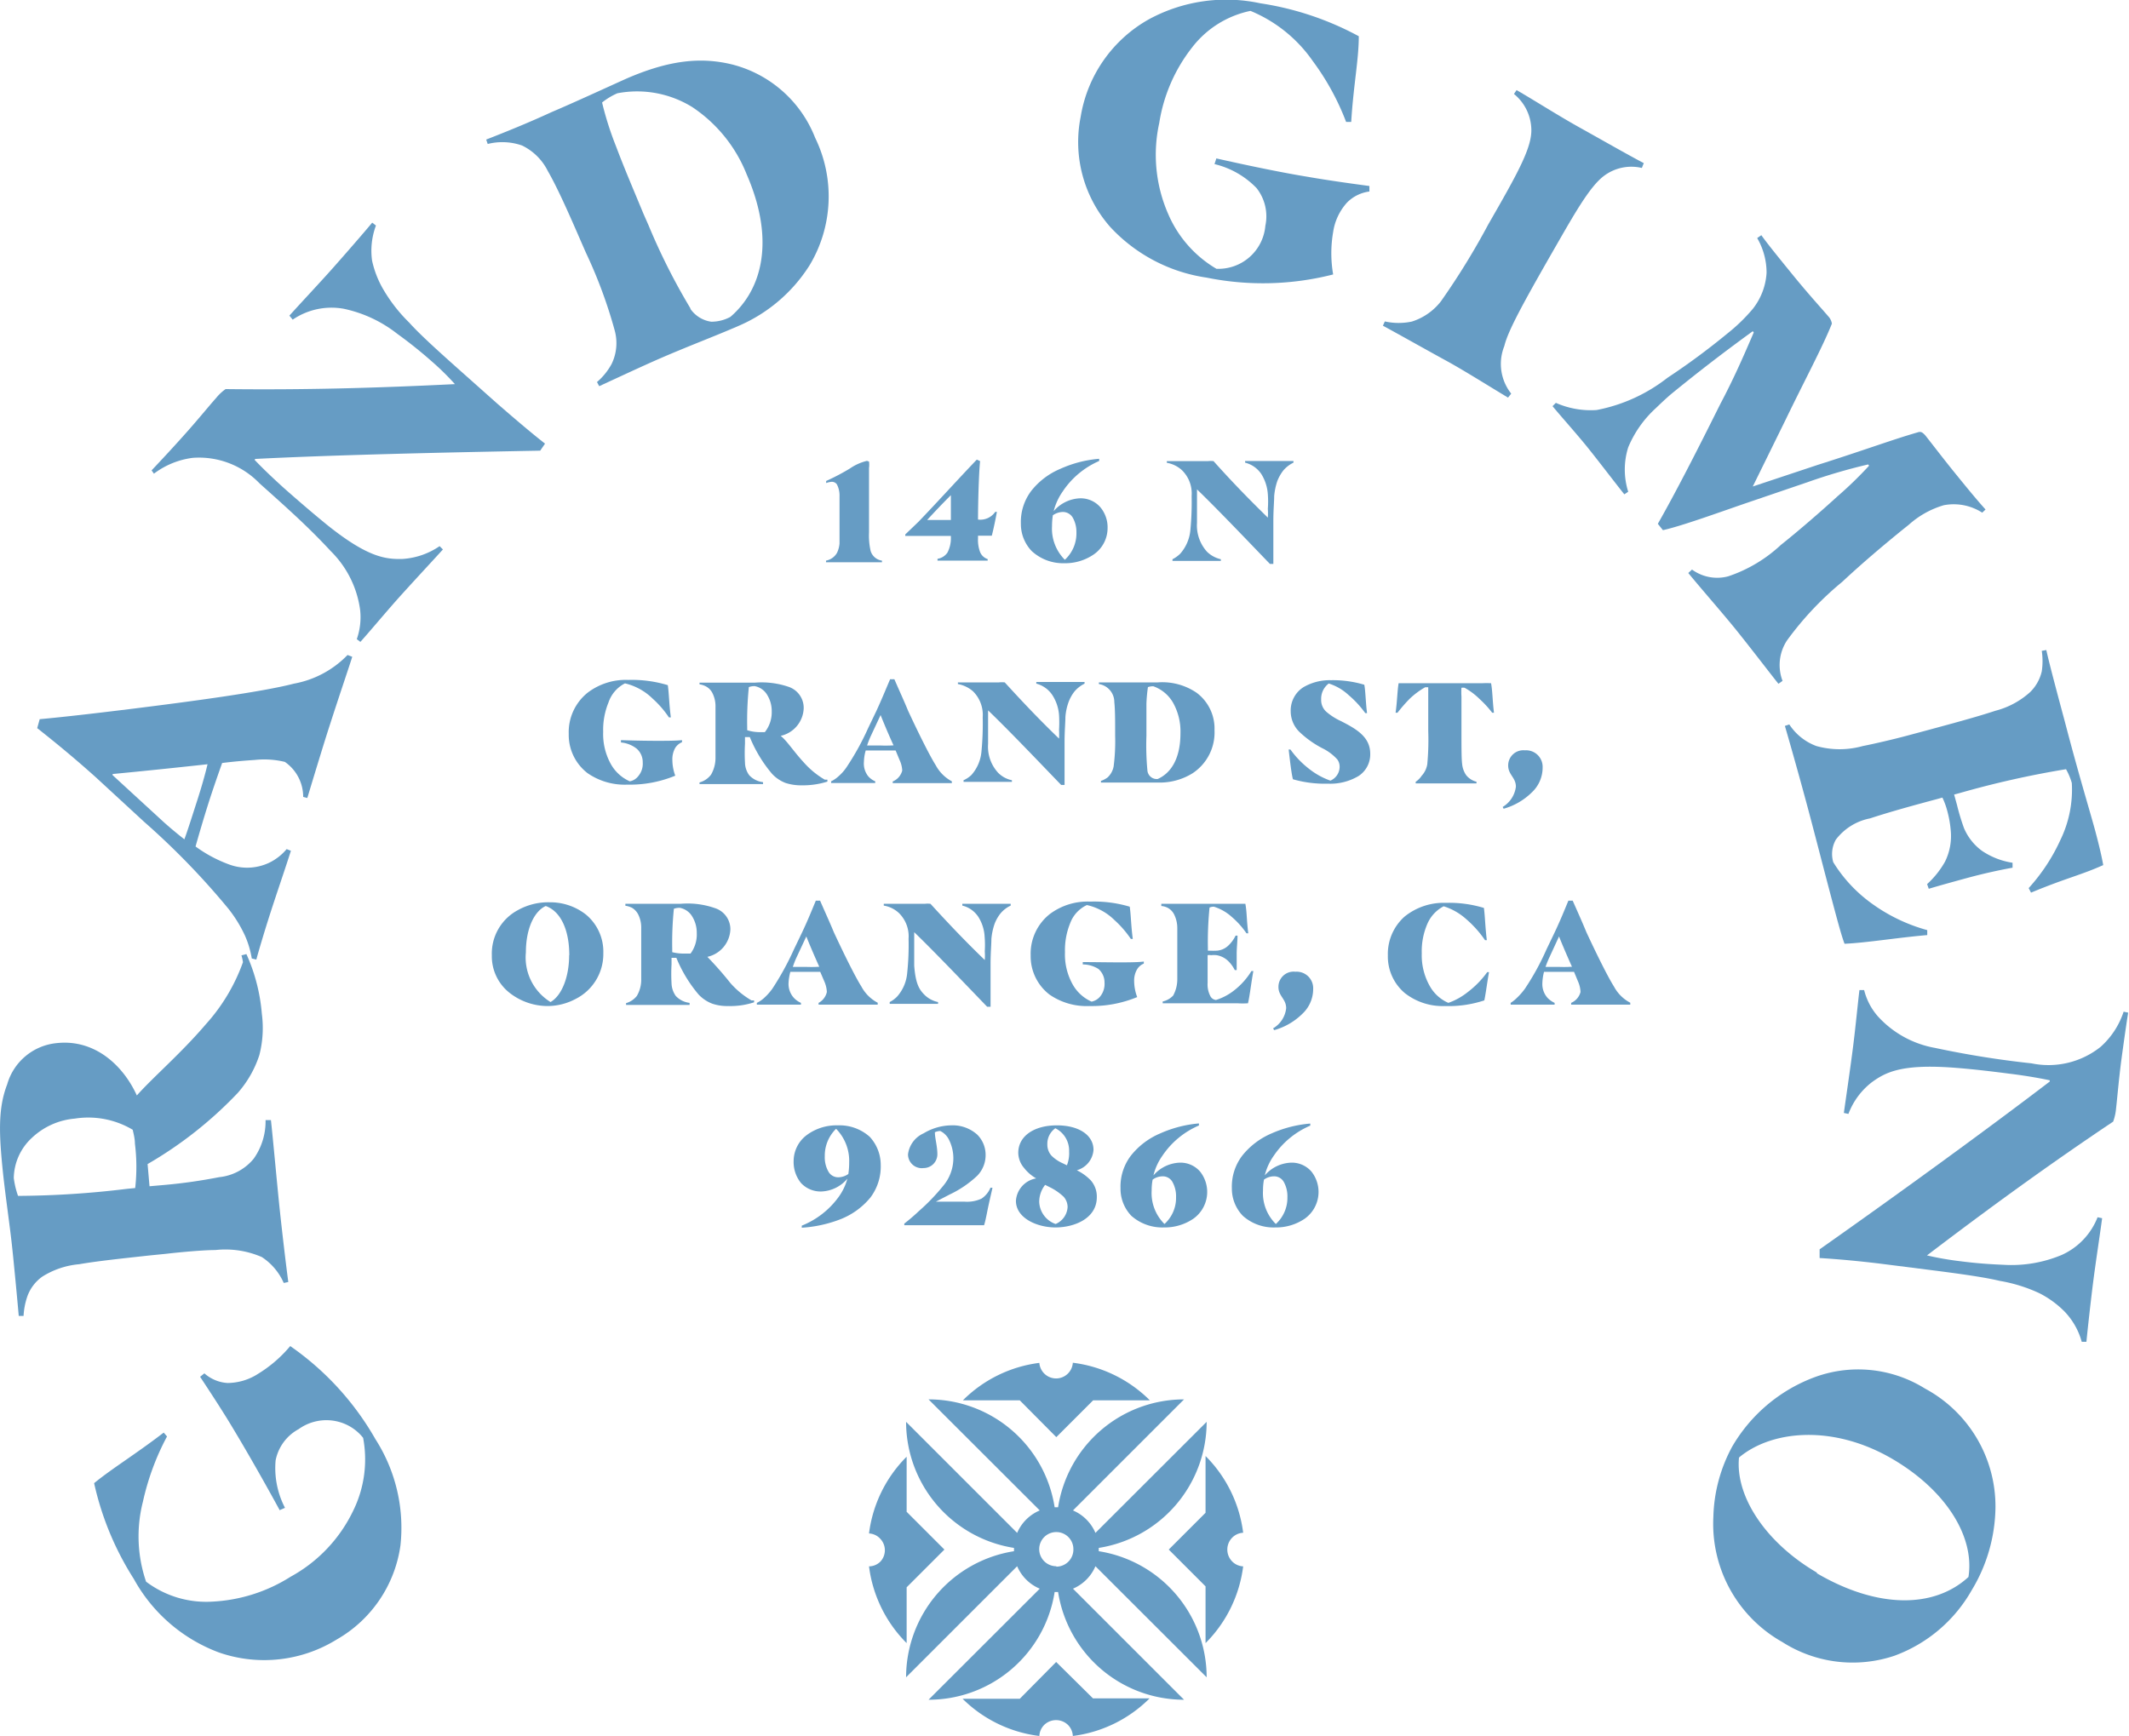 <svg xmlns="http://www.w3.org/2000/svg" viewBox="0 0 154.49 126.03"><defs><style>.cls-1{fill:#669cc4;}</style></defs><g id="ART"><path class="cls-1" d="M20.3,109.62c-1-1.84-2.27-4.08-3.34-5.86-.76-1.28-1.85-2.94-2.44-3.83l.31-.25a2.79,2.79,0,0,0,1.68.7,4.14,4.14,0,0,0,2.24-.68,9.45,9.45,0,0,0,2.31-2,20.69,20.69,0,0,1,6.19,6.77,11.91,11.91,0,0,1,1.81,7.69A9.35,9.35,0,0,1,24.43,119a10,10,0,0,1-8.54.94,11.72,11.72,0,0,1-6.18-5.34,21.56,21.56,0,0,1-2.88-6.95c1.32-1.08,2.95-2.06,5.05-3.67l.24.28A18.44,18.44,0,0,0,10.37,109a10.16,10.16,0,0,0,.23,5.8,7.23,7.23,0,0,0,4.78,1.45,11.68,11.68,0,0,0,5.71-1.81,10.75,10.75,0,0,0,4.54-4.79,8.44,8.44,0,0,0,.72-5.29,3.38,3.38,0,0,0-1.84-1.18,3.45,3.45,0,0,0-2.84.55A3.3,3.3,0,0,0,20,106a6.26,6.26,0,0,0,.68,3.44l-.41.18Z"/><path class="cls-1" d="M19,91.24a6.64,6.64,0,0,0-3.37-.51c-.85,0-2.52.15-3.55.27l-1.2.12c-2,.22-3.82.41-5.14.64a6,6,0,0,0-2.67.9A3,3,0,0,0,2,94.05a5.12,5.12,0,0,0-.29,1.46H1.36c-.09-1.06-.37-4-.48-5C.73,89.08.42,87,.22,85.16c-.29-2.81-.38-4.69.3-6.45a4.15,4.15,0,0,1,3.6-3c2.76-.3,4.82,1.62,5.81,3.8,1.16-1.31,3.2-3.05,5-5.16a13.5,13.5,0,0,0,2.7-4.51,3.36,3.36,0,0,0-.11-.5l.36-.09A13.07,13.07,0,0,1,19,73.58a7.88,7.88,0,0,1-.18,3,7.8,7.8,0,0,1-1.57,2.75,29.06,29.06,0,0,1-6.54,5.16l.14,1.61L12,86a38.31,38.31,0,0,0,3.91-.56,3.72,3.72,0,0,0,2.5-1.34,4.68,4.68,0,0,0,.86-2.8h.39c.14,1.25.46,4.8.64,6.5s.47,4.14.62,5.25l-.33.07A4.33,4.33,0,0,0,19,91.24ZM9.79,83c0-.36-.1-.72-.16-1a6.3,6.3,0,0,0-4.2-.81,5.18,5.18,0,0,0-3.12,1.4A4.06,4.06,0,0,0,1,85.5a6.06,6.06,0,0,0,.31,1.3,67.47,67.47,0,0,0,7.89-.51l.61-.06A13.75,13.75,0,0,0,9.79,83Z"/><path class="cls-1" d="M17.79,67.94a9.61,9.61,0,0,0-1.23-2,54.73,54.73,0,0,0-6.1-6.29L7,56.46C5.58,55.18,4.16,54,2.7,52.85l.18-.65c2.06-.19,4.47-.48,6.67-.75,4.26-.53,9.44-1.22,11.78-1.83a7.19,7.19,0,0,0,3.89-2.08l.34.13c-.17.56-1,3-1.6,4.87-.4,1.22-1.15,3.69-1.66,5.38L22,57.84a3.08,3.08,0,0,0-1.33-2.54,6.36,6.36,0,0,0-2.19-.14c-.78.05-1.57.12-2.36.22-.28.79-.68,1.93-1,2.94s-.68,2.23-.93,3.12a9.86,9.86,0,0,0,2.48,1.32,3.75,3.75,0,0,0,2.84-.13,3.81,3.81,0,0,0,1.29-1l.31.12c-.4,1.26-1,3-1.45,4.39s-.9,2.91-1.06,3.51l-.33-.08A6.81,6.81,0,0,0,17.79,67.94ZM15.06,55.47c-2.19.24-4.68.5-6.89.71l0,.08,3.57,3.28c.54.5,1.24,1.07,1.64,1.38.29-.8.64-1.92.94-2.85S14.88,56.23,15.06,55.47Z"/><path class="cls-1" d="M26.13,44.25A7.38,7.38,0,0,0,24,40c-1.57-1.7-3.09-3.06-5.16-4.91A6.1,6.1,0,0,0,14,33.23a5.88,5.88,0,0,0-2.83,1.15L11,34.14c.71-.75,1.63-1.74,2.43-2.64.95-1.06,1.78-2.09,2.25-2.61a3.47,3.47,0,0,1,.69-.65c5.72.07,11-.08,16.64-.36a18.89,18.89,0,0,0-1.68-1.65,32.11,32.11,0,0,0-2.5-2,9.46,9.46,0,0,0-3.89-1.82,5,5,0,0,0-3.7.79L21,22.91c.76-.85,2.2-2.38,3.15-3.45s2.27-2.59,2.86-3.3l.27.21A5.23,5.23,0,0,0,27,18.92a7.18,7.18,0,0,0,.84,2.13,11.48,11.48,0,0,0,1.86,2.37c.66.74,1.83,1.82,3.48,3.29l2.91,2.59c1.15,1,2.4,2.07,3.46,2.9l-.35.51c-7,.13-15,.31-20.67.6l-.06.06c.66.7,1.52,1.5,2.14,2.06.88.78,2,1.75,3.13,2.67,2.93,2.35,4.23,2.5,5.46,2.47a5.35,5.35,0,0,0,2.7-.93l.24.24c-.41.46-2.17,2.35-3.29,3.6-.95,1.07-2.17,2.53-2.7,3.11l-.26-.2A4.79,4.79,0,0,0,26.13,44.25Z"/><path class="cls-1" d="M44.38,26.42A3.46,3.46,0,0,0,44.61,24a34.6,34.6,0,0,0-2.09-5.65l-.35-.8c-.79-1.82-1.7-3.9-2.42-5.14a4.06,4.06,0,0,0-1.87-1.85,4.34,4.34,0,0,0-2.49-.11l-.11-.32c1.41-.55,3-1.19,4.76-2C41.6,7.47,44,6.36,45.47,5.7c3.09-1.34,5.42-1.59,7.74-1A8.8,8.8,0,0,1,59.15,10a9.71,9.71,0,0,1-.4,9.25,11.44,11.44,0,0,1-5.17,4.41c-1.77.77-3.53,1.42-5.72,2.37-1.46.64-3.16,1.44-4.38,2l-.16-.3A4.63,4.63,0,0,0,44.38,26.42Zm5.72-4a2.21,2.21,0,0,0,1.51.93A2.9,2.9,0,0,0,53,23c2.33-2,3.25-5.6,1.18-10.35a10.51,10.51,0,0,0-3.95-4.88,7.61,7.61,0,0,0-5.43-1,4.89,4.89,0,0,0-1.11.67,23.17,23.17,0,0,0,1,3.15c.62,1.65,1.29,3.2,2,4.92l.37.84A45.86,45.86,0,0,0,50.1,22.38Z"/><path class="cls-1" d="M88.27,11.5c2,.45,4.58,1,6.61,1.33,1.47.26,3.44.53,4.49.67v.4a2.78,2.78,0,0,0-1.63.81,4.07,4.07,0,0,0-1,2.13,9,9,0,0,0,0,3.08,20.56,20.56,0,0,1-9.18.23,11.85,11.85,0,0,1-7-3.68,9.33,9.33,0,0,1-2.14-8A9.94,9.94,0,0,1,83.37,1.4,11.76,11.76,0,0,1,91.46.24,21.83,21.83,0,0,1,98.6,2.63c0,1.7-.39,3.58-.55,6.22h-.37a18.3,18.3,0,0,0-2.42-4.42A10.28,10.28,0,0,0,90.74.79,7.17,7.17,0,0,0,86.5,3.45a11.83,11.83,0,0,0-2.38,5.48,10.71,10.71,0,0,0,.64,6.58,8.49,8.49,0,0,0,3.51,4,3.42,3.42,0,0,0,3.55-3.12,3.31,3.31,0,0,0-.64-2.74,6.27,6.27,0,0,0-3.05-1.74l.14-.43Z"/><path class="cls-1" d="M102.45,23.34a4.32,4.32,0,0,0,2.11-1.47A53.28,53.28,0,0,0,108,16.28c2.11-3.67,3.18-5.57,3.12-6.93a3.41,3.41,0,0,0-1.26-2.53l.19-.28c1.09.62,3,1.84,4.6,2.73s3.41,1.93,4.63,2.57l-.14.35a3.31,3.31,0,0,0-2.7.54c-1.1.79-2.27,2.93-3.82,5.62-2.16,3.77-3.21,5.71-3.46,6.77a3.47,3.47,0,0,0,.5,3.45l-.23.29c-1.25-.75-3.24-2-4.45-2.66s-3.7-2.06-4.63-2.56l.14-.31A4.63,4.63,0,0,0,102.45,23.34Z"/><path class="cls-1" d="M115.86,29.76A12,12,0,0,0,121,27.42a51.31,51.31,0,0,0,4.33-3.2,12.72,12.72,0,0,0,1.86-1.8,4.66,4.66,0,0,0,1-2.62,5,5,0,0,0-.68-2.52l.3-.21c.49.69,1.5,1.92,2.28,2.88,1.13,1.39,2.06,2.4,2.57,3a1,1,0,0,1,.27.54c-.65,1.65-2,4.16-3.37,7l-2.37,4.82,4.72-1.57c3.17-1,5.47-1.85,7.25-2.36.23-.08.34,0,.54.21.4.5,1.37,1.77,2.15,2.73s1.55,1.91,2.23,2.66l-.24.23a3.82,3.82,0,0,0-2.79-.54,6.56,6.56,0,0,0-2.53,1.41l-.55.44c-1.3,1.06-2.8,2.32-4.3,3.72a23,23,0,0,0-4,4.25,3.24,3.24,0,0,0-.32,2.93l-.3.21c-.56-.7-2.32-3-3.27-4.16s-2.47-2.9-3.27-3.88l.27-.25a3.1,3.1,0,0,0,2.63.49,10.46,10.46,0,0,0,3.82-2.28c1.26-1,2.92-2.44,4.1-3.52a28,28,0,0,0,2.3-2.23l-.07-.09A41.36,41.36,0,0,0,131.16,35l-4.49,1.53c-2,.69-4.71,1.67-6,1.95l-.37-.46c1.22-2.14,2.76-5.13,4.51-8.65,1-1.89,1.69-3.47,2.45-5.24l-.07-.09c-2.54,1.85-4.19,3.15-5.86,4.51-.39.32-.92.83-1.18,1.08a8,8,0,0,0-2,2.84,5.36,5.36,0,0,0,0,3.22l-.28.19c-.7-.87-2.07-2.68-2.85-3.63s-1.87-2.17-2.36-2.77l.24-.24A6.24,6.24,0,0,0,115.86,29.76Z"/><path class="cls-1" d="M131.81,54.15a6.26,6.26,0,0,0,3.36,0c.77-.15,2.24-.49,3.24-.76l1.38-.37c2-.54,3.7-1,5-1.43a6,6,0,0,0,2.53-1.36,3.08,3.08,0,0,0,.84-1.5,5,5,0,0,0,0-1.49l.33-.06c.21,1,1.12,4.36,1.34,5.18,1,3.83,1.76,6.3,2.19,7.87.29,1.08.49,1.93.6,2.56-1.65.74-2.67.93-5.24,2l-.17-.33a13.53,13.53,0,0,0,2.3-3.49,8.35,8.35,0,0,0,.83-4.14,4.59,4.59,0,0,0-.42-1,68.35,68.35,0,0,0-7.71,1.73l-.41.11.21.76a16.22,16.22,0,0,0,.5,1.66,3.94,3.94,0,0,0,1.29,1.65,5.4,5.4,0,0,0,2.24.88l0,.36c-.91.16-2.17.44-3.2.72s-2.05.56-2.88.81l-.12-.34a6.53,6.53,0,0,0,1.3-1.63,4.21,4.21,0,0,0,.41-2.32,7.92,7.92,0,0,0-.26-1.41,5.29,5.29,0,0,0-.34-.92l-.32.09c-1.6.43-3.38.91-4.93,1.42a4.09,4.09,0,0,0-2.48,1.54,2.11,2.11,0,0,0-.19,1.64,10.42,10.42,0,0,0,2.7,2.93,12.47,12.47,0,0,0,4.12,2l0,.36c-2.19.19-4.41.56-6,.63-.16-.39-.44-1.41-.6-2-.81-3-1.67-6.42-2.3-8.72-.46-1.7-1.11-4-1.43-5.09l.32-.11A4,4,0,0,0,131.81,54.15Z"/><path class="cls-1" d="M136.26,73.76a7.33,7.33,0,0,0,4.16,2.3,68.39,68.39,0,0,0,7,1.12,6.06,6.06,0,0,0,5-1.19,5.87,5.87,0,0,0,1.68-2.56l.33.07c-.16,1-.35,2.36-.51,3.55-.18,1.42-.29,2.73-.37,3.42a3.71,3.71,0,0,1-.21.94c-4.75,3.18-9,6.28-13.51,9.71a22.15,22.15,0,0,0,2.32.41c1.31.17,2.26.23,3.21.27a9.44,9.44,0,0,0,4.24-.71,5,5,0,0,0,2.61-2.74l.33.07c-.15,1.14-.47,3.21-.65,4.63s-.4,3.42-.49,4.34l-.34,0a5.14,5.14,0,0,0-1.27-2.22A7.09,7.09,0,0,0,148,93.87a11.25,11.25,0,0,0-2.88-.9c-1-.24-2.54-.47-4.73-.75l-3.86-.49c-1.53-.19-3.15-.34-4.49-.42v-.63c5.68-4,12.17-8.72,16.7-12.18v-.09c-.93-.2-2.09-.38-2.93-.48-1.16-.15-2.61-.33-4.09-.44-3.75-.27-4.9.34-5.89,1.06a5.23,5.23,0,0,0-1.7,2.3l-.33-.07c.08-.61.46-3.16.67-4.83.18-1.41.36-3.31.46-4.09l.34,0A4.55,4.55,0,0,0,136.26,73.76Z"/><path class="cls-1" d="M131.57,100a9.15,9.15,0,0,1,8.11.78,9.71,9.71,0,0,1,5.12,8.65,11.86,11.86,0,0,1-1.73,6,10.65,10.65,0,0,1-5.61,4.75,9.49,9.49,0,0,1-8.13-1,9.84,9.84,0,0,1-5-9.09,11.25,11.25,0,0,1,1.37-5.1A11.6,11.6,0,0,1,131.57,100Zm.27,14.19c4.37,2.56,8.49,2.58,11,.27.46-2.88-1.58-6.25-5.49-8.55-4.32-2.54-8.79-2.11-11.16-.12C125.91,108.64,128.17,112,131.84,114.14Z"/><path class="cls-1" d="M60.74,40.12a1.91,1.91,0,0,0,.18-.68c0-.25,0-.57,0-.95V36.81c0-.23,0-.53,0-.78a1.75,1.75,0,0,0-.19-.87.44.44,0,0,0-.37-.19,1.51,1.51,0,0,0-.41.09l0-.15A16.17,16.17,0,0,0,61.68,34a3.68,3.68,0,0,1,1.23-.55l.15.05a1.7,1.7,0,0,1,0,.47c0,.41,0,1.39,0,2.6v2.08A5,5,0,0,0,63.18,40a1,1,0,0,0,.82.69l0,.12-2.06,0-2,0,0-.12A1.16,1.16,0,0,0,60.74,40.12Z"/><path class="cls-1" d="M66.65,37.87c1.3-1.35,2.79-3,4.23-4.51l.24.11c-.09.87-.15,3-.15,4.24a1.31,1.31,0,0,0,1.25-.56l.12,0c-.08.45-.25,1.28-.37,1.73-.28,0-.63,0-1,0v.19a2.5,2.5,0,0,0,.15,1,.89.89,0,0,0,.55.51v.11l-1.64,0c-.79,0-1.47,0-2,0v-.13a1.08,1.08,0,0,0,.72-.45A2.25,2.25,0,0,0,69,39v-.1H67.22c-.57,0-1.11,0-1.53,0l0-.11ZM69,36.69c0-.2,0-.55,0-.75-.58.58-1.21,1.24-1.72,1.8.3,0,.79,0,1.14,0H69C69,37.39,69,37,69,36.69Z"/><path class="cls-1" d="M77.11,35.68a4.33,4.33,0,0,0-.65,1.42,2.66,2.66,0,0,1,1.87-.93,1.89,1.89,0,0,1,1.52.65,2.28,2.28,0,0,1,.52,1.56,2.32,2.32,0,0,1-1,1.86,3.66,3.66,0,0,1-2.14.64A3.36,3.36,0,0,1,74.87,40a2.83,2.83,0,0,1-.79-2,3.73,3.73,0,0,1,.76-2.38,5.29,5.29,0,0,1,2.1-1.59,8.52,8.52,0,0,1,2.82-.73l0,.16A6.08,6.08,0,0,0,77.11,35.68Zm.75,1.92a.83.83,0,0,0-.73-.44,1.3,1.3,0,0,0-.73.24,5.16,5.16,0,0,0-.06.79,3.19,3.19,0,0,0,.93,2.44,2.6,2.6,0,0,0,.84-2A2.1,2.1,0,0,0,77.86,37.6Z"/><path class="cls-1" d="M85.65,40.18a3,3,0,0,0,.73-1.71A21.24,21.24,0,0,0,86.47,36a2.36,2.36,0,0,0-.71-1.88,2.18,2.18,0,0,0-1.09-.53v-.12l1.45,0,1.52,0a1.76,1.76,0,0,1,.42,0C89.43,35,90.61,36.21,92,37.57a4.31,4.31,0,0,0,0-.64A7.13,7.13,0,0,0,92,35.87a3.18,3.18,0,0,0-.47-1.46,2,2,0,0,0-1.18-.83v-.12l1.81,0,1.7,0v.12a2.26,2.26,0,0,0-.74.57,3.1,3.1,0,0,0-.43.76,4.6,4.6,0,0,0-.23,1.1c0,.4-.06,1-.06,1.83v1.4c0,.58,0,1.19,0,1.69l-.25,0c-1.79-1.86-3.83-4-5.29-5.41h0c0,.32,0,.72,0,1s0,.92,0,1.42a2.85,2.85,0,0,0,.73,2.11,2.1,2.1,0,0,0,1,.54v.12l-1.89,0-1.62,0v-.12A2.16,2.16,0,0,0,85.65,40.18Z"/><path class="cls-1" d="M47.69,53.77c.59,0,1.37,0,1.8-.05l0,.15a1.07,1.07,0,0,0-.49.41,1.67,1.67,0,0,0-.21.88A3.35,3.35,0,0,0,49,56.3a8.59,8.59,0,0,1-3.47.65,4.73,4.73,0,0,1-2.89-.83,3.5,3.5,0,0,1-1.37-2.85,3.67,3.67,0,0,1,1.38-3,4.57,4.57,0,0,1,2.94-.92,9,9,0,0,1,2.87.38c.09.63.09,1.35.22,2.34l-.14,0a7.22,7.22,0,0,0-1.19-1.37,4.24,4.24,0,0,0-2-1.1A2.42,2.42,0,0,0,44.15,51a5.22,5.22,0,0,0-.38,2.12,4.48,4.48,0,0,0,.53,2.29,2.93,2.93,0,0,0,1.4,1.3,1,1,0,0,0,.61-.37,1.39,1.39,0,0,0,.33-1,1.3,1.3,0,0,0-.44-1,2.15,2.15,0,0,0-1.14-.45l0-.17C45.89,53.75,46.89,53.77,47.69,53.77Z"/><path class="cls-1" d="M51.6,56.22A2.44,2.44,0,0,0,51.92,55c0-.33,0-1,0-1.36v-.41c0-.76,0-1.42,0-1.92a2.13,2.13,0,0,0-.22-1,1.11,1.11,0,0,0-.44-.47,1.41,1.41,0,0,0-.5-.17v-.12l2,0,2,0a6.06,6.06,0,0,1,2.49.31,1.61,1.61,0,0,1,1.07,1.55,2.13,2.13,0,0,1-1.67,2c.44.34.94,1.13,1.67,1.92a6.21,6.21,0,0,0,1.53,1.26l.19,0,0,.14a5.93,5.93,0,0,1-1.89.27,3.61,3.61,0,0,1-1.14-.17,2.59,2.59,0,0,1-1-.68,9.91,9.91,0,0,1-1.6-2.65h-.35v.48a12.19,12.19,0,0,0,0,1.37,1.58,1.58,0,0,0,.31.92,1.62,1.62,0,0,0,1,.5v.14l-2.54,0-2.07,0v-.12A1.55,1.55,0,0,0,51.6,56.22Zm3.51-3.08.39,0A2.32,2.32,0,0,0,56,51.63a2.22,2.22,0,0,0-.34-1.21,1.33,1.33,0,0,0-.9-.62,1.18,1.18,0,0,0-.42.07,24.33,24.33,0,0,0-.12,2.92V53A3,3,0,0,0,55.11,53.14Z"/><path class="cls-1" d="M60.84,56.35a3.35,3.35,0,0,0,.58-.65A19.33,19.33,0,0,0,63,52.84l.59-1.23c.37-.8.66-1.51,1-2.31h.31c.29.68.69,1.54,1,2.3.68,1.46,1.52,3.18,2,3.94a2.85,2.85,0,0,0,1.17,1.17v.13l-2,0-2.29,0v-.12a1.17,1.17,0,0,0,.69-.79,2,2,0,0,0-.19-.76l-.29-.7-1.07,0-1.1,0a3.26,3.26,0,0,0-.13.82A1.48,1.48,0,0,0,63,56.34a1.41,1.41,0,0,0,.51.37v.12l-1.76,0-1.44,0v-.12A2.13,2.13,0,0,0,60.84,56.35Zm4-2.25c-.31-.67-.67-1.52-.94-2.2h0l-.71,1.52a6.79,6.79,0,0,0-.27.69h1C64.15,54.12,64.54,54.12,64.8,54.1Z"/><path class="cls-1" d="M70.49,56.25a2.94,2.94,0,0,0,.73-1.71,21.15,21.15,0,0,0,.09-2.48,2.4,2.4,0,0,0-.7-1.88,2.29,2.29,0,0,0-1.1-.53v-.12l1.45,0,1.53,0a1.8,1.8,0,0,1,.42,0c1.36,1.49,2.54,2.73,3.94,4.08a6.4,6.4,0,0,0,0-.64,9,9,0,0,0,0-1.06,3.09,3.09,0,0,0-.48-1.45,2,2,0,0,0-1.17-.84v-.12l1.81,0,1.69,0v.12a2.29,2.29,0,0,0-.74.58,2.88,2.88,0,0,0-.42.76,4,4,0,0,0-.23,1.09c0,.4-.06,1-.06,1.83v1.4c0,.58,0,1.19,0,1.69l-.25,0c-1.79-1.86-3.83-4-5.3-5.41h0c0,.32,0,.72,0,1s0,.93,0,1.43a2.8,2.8,0,0,0,.73,2.1,1.94,1.94,0,0,0,1,.54v.12l-1.9,0-1.61,0v-.12A2,2,0,0,0,70.49,56.25Z"/><path class="cls-1" d="M80.38,56.42a1.45,1.45,0,0,0,.43-.79,14.3,14.3,0,0,0,.11-2.23v-.32c0-.74,0-1.58-.06-2.12a1.32,1.32,0,0,0-1.12-1.31v-.12c.58,0,1.26,0,2,0l2.27,0a4.42,4.42,0,0,1,2.82.75A3.24,3.24,0,0,1,88.13,53a3.54,3.54,0,0,1-1.6,3.13,4.51,4.51,0,0,1-2.46.67c-.73,0-1.43,0-2.33,0-.62,0-1.34,0-1.85,0v-.12A1.69,1.69,0,0,0,80.38,56.42Zm2.88-.52a.68.68,0,0,0,.75.64c.9-.4,1.65-1.39,1.65-3.33A4.27,4.27,0,0,0,85.12,51a2.69,2.69,0,0,0-1.43-1.19,1.27,1.27,0,0,0-.39.06,11.16,11.16,0,0,0-.11,1.2c0,.65,0,1.3,0,2v.34A19.36,19.36,0,0,0,83.26,55.9Z"/><path class="cls-1" d="M95,55.81a5.36,5.36,0,0,0,1.54.85,1.1,1.1,0,0,0,.67-1,.89.89,0,0,0-.17-.54,3.6,3.6,0,0,0-1.1-.82,7.19,7.19,0,0,1-1.63-1.16,2.09,2.09,0,0,1-.65-1.52,2,2,0,0,1,.92-1.74,3.78,3.78,0,0,1,2-.51,7.93,7.93,0,0,1,2.42.33c.09.45.1,1.33.2,2.06l-.13,0a7.3,7.3,0,0,0-1.22-1.32,3.77,3.77,0,0,0-1.43-.83,1.38,1.38,0,0,0-.55,1.15,1.15,1.15,0,0,0,.35.88,4.45,4.45,0,0,0,1.09.7c1.11.57,2.12,1.14,2.12,2.37a1.87,1.87,0,0,1-.84,1.61,4,4,0,0,1-2.23.56,8.36,8.36,0,0,1-2.54-.32c-.11-.42-.21-1.32-.31-2.16l.13,0A6.64,6.64,0,0,0,95,55.81Z"/><path class="cls-1" d="M103.16,56.31a1.62,1.62,0,0,0,.41-.84,19.08,19.08,0,0,0,.07-2.42c0-1,0-1.95,0-2.52,0-.28,0-.49,0-.65l-.22,0a5.66,5.66,0,0,0-1.14.85,11.4,11.4,0,0,0-.87,1l-.14,0c.12-.83.12-1.53.22-2.14.14,0,.47,0,.68,0l2.63,0,2.74,0a6.44,6.44,0,0,1,.66,0c.11.62.1,1.27.21,2.14l-.13,0a7.76,7.76,0,0,0-.92-1,5.05,5.05,0,0,0-1.08-.81.85.85,0,0,0-.23,0,4.72,4.72,0,0,0,0,.63c0,.43,0,1.43,0,2.25,0,1.42,0,2.29.05,2.65a1.69,1.69,0,0,0,.29.81,1.38,1.38,0,0,0,.75.48v.12l-2.31,0-2.1,0v-.12A1.48,1.48,0,0,0,103.16,56.31Z"/><path class="cls-1" d="M110,57.1c0-.67-.56-.86-.56-1.54a1.1,1.1,0,0,1,1.21-1.1,1.2,1.2,0,0,1,1.29,1.25,2.46,2.46,0,0,1-.77,1.79,4.74,4.74,0,0,1-2.06,1.2l-.07-.13A2,2,0,0,0,110,57.1Z"/><path class="cls-1" d="M37,72.08a3.37,3.37,0,0,1-1.31-2.74,3.57,3.57,0,0,1,1.87-3.27,4.51,4.51,0,0,1,2.32-.58,4.19,4.19,0,0,1,2.65.9,3.5,3.5,0,0,1,1.25,2.79,3.65,3.65,0,0,1-2,3.32,4.36,4.36,0,0,1-2,.52A4.49,4.49,0,0,1,37,72.08Zm4.31-2.75c0-1.88-.65-3.2-1.71-3.57-.86.39-1.44,1.69-1.44,3.37a3.8,3.8,0,0,0,1.79,3.6C40.77,72.26,41.3,70.9,41.3,69.33Z"/><path class="cls-1" d="M46.21,72.29a2.31,2.31,0,0,0,.32-1.23c0-.33,0-1,0-1.36v-.41c0-.76,0-1.42,0-1.92a2.13,2.13,0,0,0-.22-1,1.22,1.22,0,0,0-.43-.47,1.54,1.54,0,0,0-.5-.16V65.6l2,0,2,0a6,6,0,0,1,2.49.31A1.61,1.61,0,0,1,53,67.45a2.13,2.13,0,0,1-1.67,2A25.08,25.08,0,0,1,53,71.35a6.16,6.16,0,0,0,1.53,1.26l.19,0,0,.14a5.55,5.55,0,0,1-1.88.27,3.36,3.36,0,0,1-1.15-.17,2.65,2.65,0,0,1-1-.67,9.89,9.89,0,0,1-1.61-2.66h-.35V70a12.1,12.1,0,0,0,0,1.37,1.66,1.66,0,0,0,.31.92,1.62,1.62,0,0,0,1,.5v.15l-2.54,0-2.07,0v-.13A1.55,1.55,0,0,0,46.21,72.29Zm3.52-3.08.38,0a2.32,2.32,0,0,0,.45-1.49,2.24,2.24,0,0,0-.33-1.2,1.33,1.33,0,0,0-.91-.63,1.22,1.22,0,0,0-.42.07,24.43,24.43,0,0,0-.12,2.92v.23A3.38,3.38,0,0,0,49.73,69.21Z"/><path class="cls-1" d="M55.45,72.43a4.25,4.25,0,0,0,.59-.66,20.46,20.46,0,0,0,1.57-2.86l.59-1.23c.38-.8.67-1.51,1-2.31h.31c.29.68.69,1.54,1,2.3.68,1.46,1.52,3.18,2,3.94a2.82,2.82,0,0,0,1.18,1.17v.14c-.23,0-1.26,0-2,0l-2.29,0v-.13A1.18,1.18,0,0,0,60,72a2.11,2.11,0,0,0-.18-.76l-.3-.7-1.07,0-1.1,0a3.79,3.79,0,0,0-.13.82,1.5,1.5,0,0,0,.39,1.07,1.6,1.6,0,0,0,.51.36v.13c-.52,0-1.16,0-1.76,0s-1.09,0-1.44,0v-.13A2.15,2.15,0,0,0,55.45,72.43Zm4-2.26c-.3-.67-.67-1.52-.94-2.2h0l-.71,1.52a6.79,6.79,0,0,0-.27.69h1C58.76,70.19,59.15,70.19,59.41,70.17Z"/><path class="cls-1" d="M65.11,72.32a2.94,2.94,0,0,0,.72-1.7,19.29,19.29,0,0,0,.1-2.49,2.36,2.36,0,0,0-.71-1.87,2.1,2.1,0,0,0-1.09-.53V65.6l1.44,0,1.53,0a1.76,1.76,0,0,1,.42,0c1.36,1.49,2.54,2.73,3.94,4.08a4.26,4.26,0,0,0,0-.63A7.26,7.26,0,0,0,71.45,68,3,3,0,0,0,71,66.56a1.93,1.93,0,0,0-1.17-.83V65.6l1.81,0,1.7,0v.13a2.14,2.14,0,0,0-.74.57,2.81,2.81,0,0,0-.43.76,4.53,4.53,0,0,0-.23,1.09c0,.41-.06,1-.06,1.83v1.41c0,.57,0,1.18,0,1.68l-.25,0c-1.79-1.86-3.83-4-5.29-5.41h0c0,.32,0,.72,0,1s0,.93,0,1.43c.1,1.37.4,1.76.73,2.1a1.94,1.94,0,0,0,1,.54v.13c-.25,0-1.24,0-1.89,0s-1.32,0-1.62,0v-.13A2,2,0,0,0,65.11,72.32Z"/><path class="cls-1" d="M81.2,69.85c.59,0,1.37,0,1.8-.06l0,.15a1,1,0,0,0-.49.42,1.61,1.61,0,0,0-.21.87,3.35,3.35,0,0,0,.22,1.14,8.63,8.63,0,0,1-3.47.65,4.73,4.73,0,0,1-2.89-.83,3.5,3.5,0,0,1-1.37-2.84,3.67,3.67,0,0,1,1.38-3,4.57,4.57,0,0,1,2.94-.91,9,9,0,0,1,2.87.37c.09.64.09,1.35.22,2.34l-.14,0a7.55,7.55,0,0,0-1.19-1.37,4.13,4.13,0,0,0-2-1.09A2.35,2.35,0,0,0,77.66,67a5.17,5.17,0,0,0-.38,2.11,4.45,4.45,0,0,0,.53,2.29,2.93,2.93,0,0,0,1.4,1.3,1.08,1.08,0,0,0,.62-.37,1.44,1.44,0,0,0,.32-1,1.3,1.3,0,0,0-.44-1A2.15,2.15,0,0,0,78.57,70l0-.17C79.4,69.83,80.4,69.85,81.2,69.85Z"/><path class="cls-1" d="M85.13,72.26a2.48,2.48,0,0,0,.3-1.2c0-.3,0-.85,0-1.23v-.54c0-.76,0-1.42,0-1.92a2.24,2.24,0,0,0-.23-1,1.13,1.13,0,0,0-.43-.46,1.21,1.21,0,0,0-.5-.15V65.6c.41,0,1.77,0,2.1,0l3,0c.42,0,.74,0,1,0,.12.69.08,1.09.21,2.14l-.13,0a6.15,6.15,0,0,0-1.08-1.2,3.45,3.45,0,0,0-1.28-.73.79.79,0,0,0-.32.06,24.84,24.84,0,0,0-.12,2.92V69h.1a5.06,5.06,0,0,0,.57,0,1.34,1.34,0,0,0,.77-.33,2.45,2.45,0,0,0,.57-.76l.14,0c0,.38-.06.88-.06,1.3s0,.83,0,1.2l-.14,0a2.43,2.43,0,0,0-.5-.68,1.59,1.59,0,0,0-.81-.4,1.92,1.92,0,0,0-.41,0,.72.72,0,0,0-.25,0v.12c0,.61,0,1.29,0,1.89a1.82,1.82,0,0,0,.22,1,.52.52,0,0,0,.39.24,4.1,4.1,0,0,0,1.37-.74,5.22,5.22,0,0,0,1.2-1.36l.14,0c-.16.86-.25,1.74-.39,2.34a5.87,5.87,0,0,1-.77,0c-1.16,0-2.47,0-3.35,0-.69,0-1.63,0-2.07,0v-.13A1.49,1.49,0,0,0,85.13,72.26Z"/><path class="cls-1" d="M93.33,73.18c0-.68-.56-.87-.56-1.54A1.1,1.1,0,0,1,94,70.53a1.2,1.2,0,0,1,1.29,1.25,2.46,2.46,0,0,1-.77,1.79,4.74,4.74,0,0,1-2.06,1.2l-.08-.13A1.93,1.93,0,0,0,93.33,73.18Z"/><path class="cls-1" d="M107.71,72.61a8.24,8.24,0,0,1-2.86.41,4.44,4.44,0,0,1-2.91-.94,3.47,3.47,0,0,1-1.23-2.73,3.63,3.63,0,0,1,1.21-2.82,4.52,4.52,0,0,1,3-1,8.66,8.66,0,0,1,2.76.37c.09.71.08,1.22.21,2.34l-.13,0a7.88,7.88,0,0,0-1.39-1.55,4.41,4.41,0,0,0-1.61-.91A2.58,2.58,0,0,0,103.6,67a5,5,0,0,0-.43,2.2,4.52,4.52,0,0,0,.64,2.47,2.84,2.84,0,0,0,1.29,1.12,4.78,4.78,0,0,0,1.39-.77,6.83,6.83,0,0,0,1.43-1.46l.13,0C107.92,71.26,107.82,72.09,107.71,72.61Z"/><path class="cls-1" d="M110.07,72.43a4.79,4.79,0,0,0,.58-.66,18.56,18.56,0,0,0,1.57-2.86l.59-1.23c.38-.8.67-1.51,1-2.31h.31c.3.68.69,1.54,1,2.3.68,1.46,1.52,3.18,2,3.94a2.82,2.82,0,0,0,1.18,1.17v.14c-.23,0-1.26,0-2,0l-2.29,0v-.13a1.18,1.18,0,0,0,.68-.79,2.11,2.11,0,0,0-.18-.76l-.29-.7-1.08,0-1.1,0a3.78,3.78,0,0,0-.12.82,1.5,1.5,0,0,0,.38,1.07,1.71,1.71,0,0,0,.51.36v.13c-.52,0-1.15,0-1.76,0s-1.09,0-1.43,0v-.13A2.62,2.62,0,0,0,110.07,72.43Zm4-2.26c-.3-.67-.67-1.52-.94-2.2h0l-.7,1.52a7.18,7.18,0,0,0-.28.69h1C113.38,70.19,113.76,70.19,114,70.17Z"/><path class="cls-1" d="M60.86,86.87a4.06,4.06,0,0,0,.63-1.32,2.59,2.59,0,0,1-1.88.93,1.94,1.94,0,0,1-1.49-.62,2.41,2.41,0,0,1-.53-1.6,2.36,2.36,0,0,1,1-1.91,3.62,3.62,0,0,1,2.21-.67,3.28,3.28,0,0,1,2.31.83,3,3,0,0,1,.8,2.06,3.73,3.73,0,0,1-.75,2.35A5.33,5.33,0,0,1,61,88.49a9.34,9.34,0,0,1-2.82.62l0-.15A6.09,6.09,0,0,0,60.86,86.87Zm-.19-4.94a2.72,2.72,0,0,0-.82,2,2.08,2.08,0,0,0,.25,1.08.81.81,0,0,0,.73.44,1.3,1.3,0,0,0,.73-.24,5.49,5.49,0,0,0,.06-.83A3.32,3.32,0,0,0,60.67,81.93Z"/><path class="cls-1" d="M66.67,87.91a14.92,14.92,0,0,0,1.79-1.86,3.12,3.12,0,0,0,.72-2,3,3,0,0,0-.31-1.31,1.38,1.38,0,0,0-.64-.65,1,1,0,0,0-.39.09c0,.45.18,1,.18,1.6a1,1,0,0,1-1,1,1,1,0,0,1-1.13-1,1.93,1.93,0,0,1,1.13-1.52A4,4,0,0,1,69,81.68a2.67,2.67,0,0,1,1.91.67,2.07,2.07,0,0,1,.61,1.44,2.14,2.14,0,0,1-.61,1.55,7.68,7.68,0,0,1-2,1.36l-1,.52H70A2.5,2.5,0,0,0,71.22,87a1.73,1.73,0,0,0,.65-.79l.15,0c-.07.32-.27,1.16-.38,1.72s-.16.77-.23,1c-.18,0-.54,0-1,0l-3.14,0-1.65,0v-.12A13.67,13.67,0,0,0,66.67,87.91Z"/><path class="cls-1" d="M73.89,83.68c0-1.24,1.17-2,2.8-2s2.66.73,2.66,1.78a1.66,1.66,0,0,1-1.21,1.48,3.66,3.66,0,0,1,1,.72,1.78,1.78,0,0,1,.45,1.23c0,1.57-1.66,2.2-3,2.2s-2.87-.68-2.87-1.93a1.77,1.77,0,0,1,1.47-1.63,3,3,0,0,1-.88-.76A1.73,1.73,0,0,1,73.89,83.68Zm1.52,3.55a1.77,1.77,0,0,0,1.19,1.61,1.42,1.42,0,0,0,.87-1.23,1.13,1.13,0,0,0-.29-.75,4.08,4.08,0,0,0-1-.69L75.84,86A2,2,0,0,0,75.41,87.23Zm2.17-3.66a1.81,1.81,0,0,0-1-1.68A1.38,1.38,0,0,0,76,83.05a1.2,1.2,0,0,0,.3.83,2.71,2.71,0,0,0,.81.55l.31.15A2.38,2.38,0,0,0,77.58,83.57Z"/><path class="cls-1" d="M84.34,83.9a4.14,4.14,0,0,0-.64,1.41,2.65,2.65,0,0,1,1.86-.92,1.88,1.88,0,0,1,1.52.64,2.38,2.38,0,0,1-.49,3.43,3.69,3.69,0,0,1-2.13.63,3.39,3.39,0,0,1-2.36-.84,2.83,2.83,0,0,1-.79-2,3.7,3.7,0,0,1,.76-2.38,5.37,5.37,0,0,1,2.11-1.6A8.69,8.69,0,0,1,87,81.54l0,.15A6.07,6.07,0,0,0,84.34,83.9Zm.75,1.91a.8.8,0,0,0-.73-.43,1.24,1.24,0,0,0-.72.24,4.15,4.15,0,0,0-.07.79,3.15,3.15,0,0,0,.93,2.43,2.55,2.55,0,0,0,.84-1.94A2.14,2.14,0,0,0,85.09,85.81Z"/><path class="cls-1" d="M92.42,83.9a4.14,4.14,0,0,0-.64,1.41,2.65,2.65,0,0,1,1.86-.92,1.88,1.88,0,0,1,1.52.64,2.38,2.38,0,0,1-.49,3.43,3.69,3.69,0,0,1-2.13.63,3.34,3.34,0,0,1-2.35-.84,2.84,2.84,0,0,1-.8-2,3.7,3.7,0,0,1,.76-2.38,5.44,5.44,0,0,1,2.11-1.6,8.69,8.69,0,0,1,2.82-.72l0,.15A6.07,6.07,0,0,0,92.42,83.9Zm.75,1.91a.8.8,0,0,0-.73-.43,1.24,1.24,0,0,0-.72.24,4.15,4.15,0,0,0-.07.79,3.15,3.15,0,0,0,.93,2.43,2.55,2.55,0,0,0,.84-1.94A2.14,2.14,0,0,0,93.17,85.81Z"/><path class="cls-1" d="M79.49,113.68l8.07,8.06a9.27,9.27,0,0,0-7.83-9.15s0-.08,0-.12,0-.08,0-.12a9.27,9.27,0,0,0,7.83-9.15l-8.07,8.06a3.09,3.09,0,0,0-1.63-1.63l8.06-8.06a9.25,9.25,0,0,0-9.14,7.83l-.13,0-.12,0a9.25,9.25,0,0,0-9.15-7.83l8.07,8.06a3.08,3.08,0,0,0-1.64,1.63l-8.06-8.06a9.27,9.27,0,0,0,7.83,9.15s0,.08,0,.12,0,.08,0,.12a9.27,9.27,0,0,0-7.83,9.15l8.06-8.06a3.08,3.08,0,0,0,1.64,1.63l-8.07,8.06a9.25,9.25,0,0,0,9.15-7.82h.25a9.25,9.25,0,0,0,9.14,7.82l-8.06-8.06A3.09,3.09,0,0,0,79.49,113.68Zm-2.84,0a1.24,1.24,0,1,1,1.24-1.24A1.24,1.24,0,0,1,76.65,113.71Z"/><path class="cls-1" d="M63.06,113.69a9.56,9.56,0,0,0,2.73,5.57v-4.05l2.74-2.74-2.74-2.74v-4a9.56,9.56,0,0,0-2.73,5.57,1.2,1.2,0,0,1,.82.39,1.21,1.21,0,0,1,0,1.66A1.2,1.2,0,0,1,63.06,113.69Z"/><path class="cls-1" d="M76.65,104.31l2.67-2.67h4.12a9.58,9.58,0,0,0-5.59-2.73,1.22,1.22,0,0,1-1.21,1.14,1.22,1.22,0,0,1-1.22-1.13,9.52,9.52,0,0,0-5.55,2.72H74Z"/><path class="cls-1" d="M89.06,112.47a1.23,1.23,0,0,1,.36-.87,1.2,1.2,0,0,1,.79-.35,9.56,9.56,0,0,0-2.73-5.57v4.12l-2.67,2.67,2.67,2.67v4.12a9.56,9.56,0,0,0,2.73-5.57,1.2,1.2,0,0,1-.79-.35A1.23,1.23,0,0,1,89.06,112.47Z"/><path class="cls-1" d="M76.64,120.63,74,123.3H69.85A9.56,9.56,0,0,0,75.42,126a1.22,1.22,0,0,1,.34-.79,1.24,1.24,0,0,1,1.75,0,1.22,1.22,0,0,1,.34.79,9.56,9.56,0,0,0,5.57-2.73H79.31Z"/></g></svg>